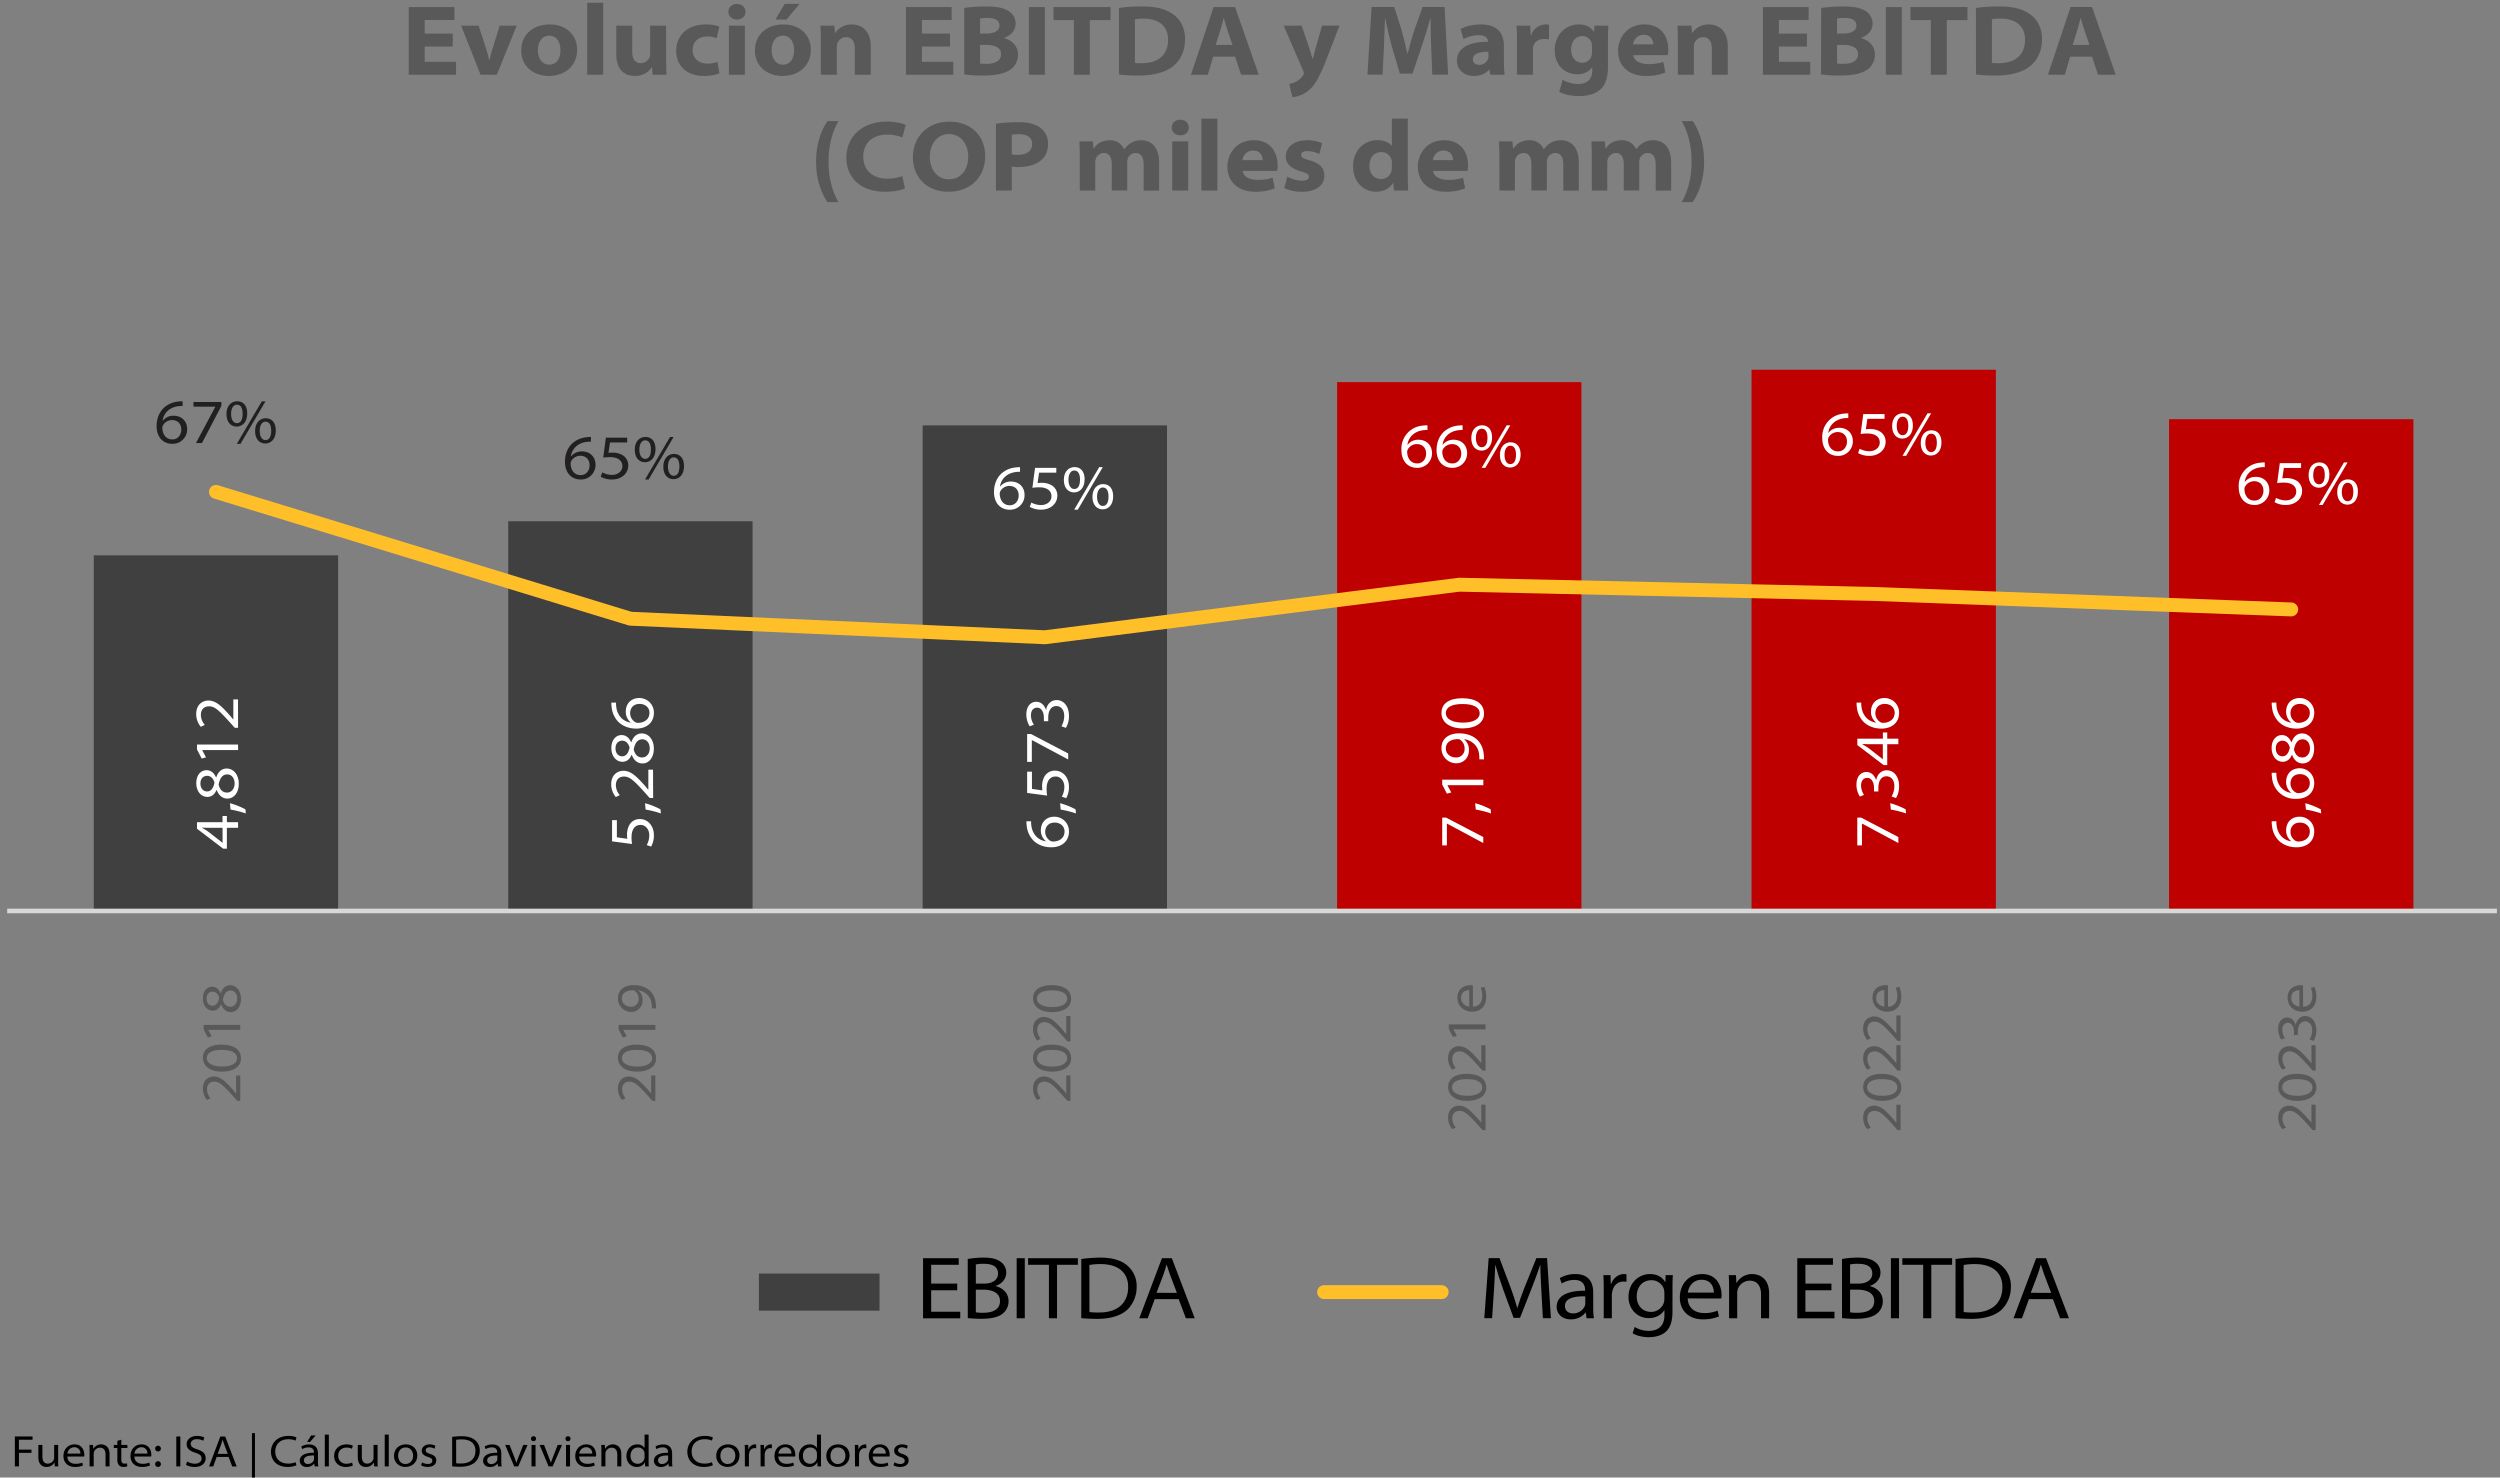 <svg xmlns="http://www.w3.org/2000/svg" xmlns:xlink="http://www.w3.org/1999/xlink" width="1800" height="1063.82" viewBox="0 0 1800 1063.82"><rect x="0" y="0" width="1800" height="1063.82" fill="#808080" stroke="none"/><defs><style>.cls-1,.cls-5,.cls-6{fill:none;}.cls-2{clip-path:url(#clip-path);}.cls-3{fill:#404040;}.cls-4{fill:#be0000;}.cls-5{stroke:#d8d8d8;stroke-width:3.34px;}.cls-5,.cls-6{stroke-linejoin:round;}.cls-6{stroke:#ffbf29;stroke-linecap:round;stroke-width:10.02px;}.cls-7{fill:#fff;}.cls-8{fill:#22201f;}.cls-9{fill:#595959;}</style><clipPath id="clip-path"><rect class="cls-1" x="0.72" y="228.35" width="1799.28" height="427.55"/></clipPath></defs><g id="EVOLUCIÓN_EBITDA_Y_MARGEN_EBITDA" data-name="EVOLUCIÓN EBITDA Y MARGEN EBITDA"><g class="cls-2"><rect class="cls-3" x="67.53" y="399.82" width="175.92" height="256.08"/></g><g class="cls-2"><rect class="cls-4" x="962.71" y="275.12" width="175.92" height="380.79"/></g><g class="cls-2"><rect class="cls-4" x="1261.11" y="266.21" width="175.92" height="389.69"/></g><g class="cls-2"><rect class="cls-4" x="1561.73" y="301.84" width="175.92" height="354.07"/></g><g class="cls-2"><path class="cls-3" d="M664.32,306.29H840.24V655.9H664.32Zm-298.4,69H541.84V655.9H365.92Z"/></g><line class="cls-5" x1="5.18" y1="655.9" x2="1797.77" y2="655.9"/><g class="cls-2"><polyline class="cls-6" points="155.49 354.17 453.88 445.47 752.28 458.83 1050.67 420.98 1349.07 427.65 1649.69 438.79"/></g><path class="cls-7" d="M171.41,596h-8.06v15.06h-2.63l-18.88-14.37V592h18.38v-4.46h3.13V592h8.06Zm-11.19,0H149.8c-1.37,0-2.82,0-4.23-.13l0,.18c1.55.91,2.78,1.64,4,2.46l10.59,8.27h.1Z"/><path class="cls-7" d="M177,585.67a71.37,71.37,0,0,0-11-2.77l-.45-4.6a54.52,54.52,0,0,1,11.14,4.42Z"/><path class="cls-7" d="M141.29,563.89c0-6.23,3.6-9.37,7.37-9.37,2.5,0,5.23,1.27,6.87,5.18h.18c1.28-4,3.91-6.37,7.46-6.37,5.37,0,8.78,4.87,8.78,10.92,0,6.6-3.59,10.74-8.14,10.74-3.59,0-6.23-2.14-7.78-6.19h-.14c-1.45,3.59-4,5-6.59,5-4.69,0-8-4.23-8-9.87Zm3,.22c0,3.78,2.27,5.74,4.78,5.74,2.91,0,4.55-2.37,5.36-6.28-.68-2.78-2.5-5-5.32-5-2.18,0-4.82,1.51-4.82,5.51Zm24.65,0c0-4.09-2.41-6.55-5.23-6.55-3.64,0-5.32,2.68-6.32,7.28.82,3.77,3.05,5.82,5.91,5.82,2.91.18,5.64-2.37,5.64-6.5Z"/><path class="cls-7" d="M145.61,540.06v.09l2.73,5.18-3.13.82-3.37-6.55v-3.55h29.57v4Z"/><path class="cls-7" d="M171.41,524H169l-3-3.36c-8-8.87-11.28-12.06-15.37-12.1-2.91,0-6,1.41-6,6.37a11.12,11.12,0,0,0,2.82,7l-2.87,1.41a14.31,14.31,0,0,1-3.32-9.24c0-6.82,4.6-9.69,8.74-9.69,5.46,0,9.55,4,15.87,11.15l2,2.45H168V503.58h3.37Z"/><path class="cls-7" d="M444.15,590.49v12.37l7.5,1.09a20.9,20.9,0,0,1-.18-2.82,14.16,14.16,0,0,1,1.41-6.64,8.44,8.44,0,0,1,7.82-4.77c5.74,0,10.1,4.86,10.1,11.64a16.17,16.17,0,0,1-2,8.19l-3.14-1.09a14.86,14.86,0,0,0,1.82-7.1c0-4-2.54-7.46-6.32-7.41-3.5,0-6.46,2.5-6.46,9a32,32,0,0,0,.36,4.73l-14.37-1.91V590.49Z"/><path class="cls-7" d="M475.85,585.67a71.08,71.08,0,0,0-11-2.77l-.45-4.6a54.05,54.05,0,0,1,11.14,4.42Z"/><path class="cls-7" d="M470.26,574.58H467.8l-3-3.37c-8-8.87-11.28-12.05-15.37-12.1-2.91,0-6,1.41-6,6.37a11.1,11.1,0,0,0,2.82,7l-2.86,1.41a14.26,14.26,0,0,1-3.32-9.24c0-6.82,4.59-9.68,8.73-9.68,5.46,0,9.55,4,15.87,11.14l2.05,2.46h.09V554.15h3.37Z"/><path class="cls-7" d="M440.15,538.6c0-6.23,3.59-9.37,7.36-9.37,2.51,0,5.23,1.27,6.87,5.19h.18c1.28-4,3.92-6.37,7.46-6.37,5.37,0,8.78,4.86,8.78,10.91,0,6.6-3.59,10.74-8.14,10.74-3.59,0-6.23-2.14-7.78-6.19h-.13c-1.46,3.6-4,5-6.6,5-4.68,0-8-4.23-8-9.87Zm3,.23c0,3.77,2.28,5.73,4.78,5.73,2.91,0,4.55-2.37,5.37-6.28-.69-2.77-2.51-5-5.33-5-2.18,0-4.82,1.5-4.82,5.5Zm24.66,0c0-4.09-2.42-6.55-5.24-6.55-3.63,0-5.32,2.69-6.32,7.28.82,3.78,3.05,5.82,5.92,5.82,2.91.19,5.64-2.36,5.64-6.5Z"/><path class="cls-7" d="M443.56,505.85a17.45,17.45,0,0,0,.18,3.32c.95,6.74,5.46,10.47,10.46,11.1v-.09a9.75,9.75,0,0,1-3.64-7.82c0-5.78,3.91-9.78,9.69-9.78a10.44,10.44,0,0,1,10.55,10.69c0,6.68-4.82,11.32-12.78,11.32-5.82,0-10.51-2.27-13.33-5.41A17.68,17.68,0,0,1,440.37,509a16.84,16.84,0,0,1-.18-3.14Zm24.06,7.33c0-3.87-3.19-6.37-7.1-6.37-4.18,0-6.82,2.68-6.82,6.78a7.51,7.51,0,0,0,3.78,6.41,3.76,3.76,0,0,0,1.72.45c4.51,0,8.42-2.41,8.42-7.23Z"/><path class="cls-7" d="M742.41,591.31a17.45,17.45,0,0,0,.18,3.32c1,6.73,5.46,10.46,10.46,11.1v-.09a9.79,9.79,0,0,1-3.64-7.83c0-5.77,3.92-9.78,9.69-9.78a10.45,10.45,0,0,1,10.56,10.69c0,6.69-4.83,11.33-12.79,11.33-5.82,0-10.5-2.27-13.32-5.41a17.65,17.65,0,0,1-4.32-10.19,16.18,16.18,0,0,1-.19-3.14Zm24.06,7.32c0-3.86-3.18-6.37-7.09-6.37-4.19,0-6.83,2.69-6.83,6.78a7.54,7.54,0,0,0,3.78,6.42,3.77,3.77,0,0,0,1.73.45c4.5,0,8.41-2.41,8.41-7.23Z"/><path class="cls-7" d="M774.71,585.67a71.66,71.66,0,0,0-11-2.77l-.46-4.6a54.4,54.4,0,0,1,11.15,4.42Z"/><path class="cls-7" d="M743,555.61V568l7.51,1.09a20.59,20.59,0,0,1-.19-2.82,14.14,14.14,0,0,1,1.41-6.64,8.46,8.46,0,0,1,7.83-4.77c5.73,0,10.1,4.86,10.1,11.64a16.27,16.27,0,0,1-2,8.19l-3.14-1.09a15,15,0,0,0,1.82-7.1c0-4-2.55-7.46-6.33-7.41-3.5,0-6.46,2.5-6.46,9a32.08,32.08,0,0,0,.37,4.73l-14.38-1.91V555.61Z"/><path class="cls-7" d="M739.54,528.5h2.78l26.79,14v4.32L743,532.87h-.09v15.69h-3.37Z"/><path class="cls-7" d="M764.24,522.91a15.12,15.12,0,0,0,2-7.37c0-5.77-3.59-7.23-5.69-7.18-4.23,0-5.82,4.23-5.82,8.18v2.73h-3.14V516.5c0-3.19-1.45-7-4.91-7-2.14,0-4.41,1.5-4.41,5.64a12.35,12.35,0,0,0,2.14,6.64l-3,1.19a16.13,16.13,0,0,1-2.45-8.55c0-6.42,3.59-9.15,7.14-9.15,3.09,0,5.69,2,7,5.78h.09c.68-4,3.59-7,7.55-7,4.69,0,8.92,3.87,8.92,11.56a16,16,0,0,1-2.23,8.46Z"/><path class="cls-7" d="M1038.39,588.67h2.78l26.79,14V607L1041.85,593h-.09v15.69h-3.37Z"/><path class="cls-7" d="M1073.55,585.67a71.08,71.08,0,0,0-11-2.77l-.45-4.6a54.05,54.05,0,0,1,11.14,4.42Z"/><path class="cls-7" d="M1042.17,565.34v.09l2.73,5.19-3.14.82-3.37-6.55v-3.55H1068v4Z"/><path class="cls-7" d="M1065.09,546.7a16.86,16.86,0,0,0-.13-3.55,11.81,11.81,0,0,0-3-6.91,12.69,12.69,0,0,0-7.73-4v.13a9.55,9.55,0,0,1,3.41,7.74c0,5.82-4.18,9.46-9.14,9.46a10.68,10.68,0,0,1-10.64-11c0-6.32,4.68-10.55,12.69-10.55,6.68,0,11.23,2.45,13.91,5.5a16.25,16.25,0,0,1,3.78,9.19,23.17,23.17,0,0,1,.23,4.05ZM1041,538.92c0,3.91,3.37,6.46,7.28,6.46a6,6,0,0,0,6.23-6.28,7.66,7.66,0,0,0-3.27-6.55,2.72,2.72,0,0,0-1.32-.36c-4.69-.05-8.92,1.91-8.92,6.68Z"/><path class="cls-7" d="M1068.5,513.86c0,6.19-5.41,10.46-15.19,10.6-10,0-15.46-4.73-15.46-11.15,0-6.73,5.5-10.59,14.91-10.59,9.83,0,15.74,3.86,15.74,11.09Zm-3.14-.23c0-4.5-4.68-6.73-12.37-6.73-7.41,0-12,2.09-12,6.69,0,3.91,4.55,6.68,12,6.68,7.87.14,12.37-2.64,12.37-6.59Z"/><path class="cls-7" d="M1337.24,588.67H1340l26.8,14V607L1340.7,593h-.09v15.69h-3.37Z"/><path class="cls-7" d="M1372.4,585.67a71.08,71.08,0,0,0-11-2.77l-.45-4.6a54.05,54.05,0,0,1,11.14,4.42Z"/><path class="cls-7" d="M1361.94,573.48a15.18,15.18,0,0,0,2-7.36c0-5.78-3.6-7.24-5.69-7.19-4.23,0-5.82,4.23-5.82,8.19v2.73h-3.14v-2.78c0-3.18-1.45-7-4.91-7-2.14,0-4.42,1.5-4.42,5.64a12.38,12.38,0,0,0,2.14,6.64l-3,1.18a16,16,0,0,1-2.46-8.55c0-6.42,3.6-9.14,7.15-9.14,3.09,0,5.68,1.95,7,5.77h.09c.68-4,3.59-7,7.55-7,4.68,0,8.91,3.86,8.91,11.55a15.86,15.86,0,0,1-2.23,8.46Z"/><path class="cls-7" d="M1366.81,535.83h-8v15h-2.64l-18.88-14.37v-4.64h18.38v-4.46h3.14v4.46h8Zm-11.19,0H1345.2c-1.36,0-2.82-.05-4.23-.14l0,.18c1.54.91,2.77,1.64,4,2.46l10.6,8.28h.09Z"/><path class="cls-7" d="M1340.11,505.85a17.45,17.45,0,0,0,.18,3.32c1,6.74,5.46,10.47,10.46,11.1v-.09a9.75,9.75,0,0,1-3.64-7.82c0-5.78,3.91-9.78,9.69-9.78a10.44,10.44,0,0,1,10.55,10.69c0,6.68-4.82,11.32-12.78,11.32-5.82,0-10.51-2.27-13.33-5.41a17.68,17.68,0,0,1-4.32-10.19,16,16,0,0,1-.18-3.14Zm24.06,7.33c0-3.87-3.19-6.37-7.1-6.37-4.18,0-6.82,2.68-6.82,6.78A7.51,7.51,0,0,0,1354,520a3.76,3.76,0,0,0,1.72.45c4.51,0,8.42-2.41,8.42-7.23Z"/><path class="cls-7" d="M1639,591.31a18.32,18.32,0,0,0,.18,3.32c1,6.73,5.46,10.46,10.46,11.1v-.09a9.78,9.78,0,0,1-3.63-7.83c0-5.77,3.91-9.78,9.68-9.78a10.45,10.45,0,0,1,10.56,10.69c0,6.69-4.82,11.33-12.78,11.33-5.83,0-10.51-2.27-13.33-5.41a17.65,17.65,0,0,1-4.32-10.19,16.05,16.05,0,0,1-.18-3.14Zm24.06,7.32c0-3.86-3.18-6.37-7.09-6.37-4.19,0-6.83,2.69-6.83,6.78a7.54,7.54,0,0,0,3.78,6.42,3.8,3.8,0,0,0,1.73.45c4.5,0,8.41-2.41,8.41-7.23Z"/><path class="cls-7" d="M1671.26,585.67a71.66,71.66,0,0,0-11-2.77l-.46-4.6a54.4,54.4,0,0,1,11.15,4.42Z"/><path class="cls-7" d="M1639,556.43a18.36,18.36,0,0,0,.18,3.32c1,6.73,5.46,10.46,10.46,11.1v-.09a9.8,9.8,0,0,1-3.63-7.83c0-5.77,3.91-9.78,9.68-9.78a10.45,10.45,0,0,1,10.56,10.69c0,6.69-4.82,11.33-12.78,11.33a16.69,16.69,0,0,1-17.65-15.6,16.05,16.05,0,0,1-.18-3.14Zm24.06,7.32c0-3.87-3.18-6.37-7.09-6.37-4.19,0-6.83,2.69-6.83,6.78a7.51,7.51,0,0,0,3.78,6.41,3.69,3.69,0,0,0,1.73.46c4.5,0,8.41-2.41,8.41-7.23Z"/><path class="cls-7" d="M1635.55,538.6c0-6.23,3.59-9.37,7.37-9.37,2.5,0,5.23,1.27,6.87,5.19h.18c1.27-4,3.91-6.37,7.46-6.37,5.37,0,8.78,4.86,8.78,10.91,0,6.6-3.6,10.74-8.15,10.74-3.59,0-6.23-2.14-7.77-6.19h-.14c-1.46,3.6-4,5-6.59,5-4.69,0-8-4.23-8-9.87Zm3,.23c0,3.77,2.27,5.73,4.77,5.73,2.91,0,4.55-2.37,5.37-6.28-.68-2.77-2.5-5-5.32-5-2.19,0-4.82,1.5-4.82,5.5Zm24.65,0c0-4.09-2.41-6.55-5.23-6.55-3.64,0-5.32,2.69-6.32,7.28.82,3.78,3,5.82,5.91,5.82,2.91.19,5.64-2.36,5.64-6.5Z"/><path class="cls-7" d="M1639,505.85a18.32,18.32,0,0,0,.18,3.32c1,6.74,5.46,10.47,10.46,11.1v-.09a9.78,9.78,0,0,1-3.63-7.82c0-5.78,3.91-9.78,9.68-9.78a10.45,10.45,0,0,1,10.56,10.69c0,6.68-4.82,11.32-12.78,11.32-5.83,0-10.51-2.27-13.33-5.41a17.62,17.62,0,0,1-4.32-10.19,16,16,0,0,1-.18-3.14Zm24.06,7.33c0-3.87-3.18-6.37-7.09-6.37-4.19,0-6.83,2.68-6.83,6.78a7.51,7.51,0,0,0,3.78,6.41,3.8,3.8,0,0,0,1.73.45c4.5,0,8.41-2.41,8.41-7.23Z"/><path class="cls-8" d="M131.49,292.31a17.55,17.55,0,0,0-3.32.19c-6.74.95-10.46,5.45-11.1,10.46h.09a9.75,9.75,0,0,1,7.82-3.64c5.78,0,9.78,3.91,9.78,9.69a10.44,10.44,0,0,1-10.69,10.55c-6.68,0-11.32-4.82-11.32-12.78,0-5.82,2.27-10.51,5.41-13.33a17.65,17.65,0,0,1,10.19-4.32,16,16,0,0,1,3.14-.18Zm-7.33,24.07c3.87,0,6.37-3.19,6.37-7.1,0-4.18-2.68-6.82-6.78-6.82a7.53,7.53,0,0,0-6.41,3.77,3.8,3.8,0,0,0-.45,1.73c0,4.5,2.41,8.42,7.23,8.42Z"/><path class="cls-8" d="M159.41,289.45v2.77l-14,26.79h-4.32l13.92-26.1v-.1h-15.7v-3.36Z"/><path class="cls-8" d="M170.78,288.9c4.32,0,7.23,3.05,7.23,8.78,0,6.23-3.45,9.46-7.59,9.46-3.87,0-7.33-2.82-7.37-8.91s3.45-9.33,7.68-9.33Zm-.27,2.46c-2.55,0-4.14,2.73-4.14,6.69s1.59,6.64,4.18,6.64c2.78,0,4.14-2.55,4.14-6.78,0-3.82-1.18-6.55-4.14-6.55Zm0,28.2,18-30.61h2.64l-18,30.61Zm20.83-18.42c4.33,0,7.24,3.05,7.24,8.78,0,6.23-3.46,9.41-7.6,9.41-3.82,0-7.28-2.82-7.32-8.87s3.45-9.32,7.64-9.32Zm-.22,2.45c-2.55,0-4.14,2.73-4.14,6.65s1.59,6.64,4.14,6.64c2.77,0,4.14-2.55,4.14-6.74,0-3.82-1.19-6.55-4.1-6.55Z"/><path class="cls-8" d="M425.46,318a17.55,17.55,0,0,0-3.32.19c-6.73.95-10.46,5.46-11.1,10.46h.09A9.75,9.75,0,0,1,419,325c5.78,0,9.78,3.91,9.78,9.69a10.43,10.43,0,0,1-10.68,10.55c-6.69,0-11.33-4.82-11.33-12.78,0-5.82,2.27-10.51,5.41-13.33a17.71,17.71,0,0,1,10.19-4.32,16,16,0,0,1,3.14-.18Zm-7.32,24.07c3.86,0,6.36-3.19,6.36-7.1,0-4.18-2.68-6.82-6.77-6.82a7.55,7.55,0,0,0-6.42,3.77,3.84,3.84,0,0,0-.45,1.73c0,4.51,2.41,8.42,7.23,8.42Z"/><path class="cls-8" d="M451.56,318.59H439.19l-1.09,7.5a20.9,20.9,0,0,1,2.82-.18,14.11,14.11,0,0,1,6.64,1.41,8.45,8.45,0,0,1,4.78,7.82c0,5.73-4.87,10.1-11.65,10.1a16.2,16.2,0,0,1-8.18-2l1.09-3.14a14.93,14.93,0,0,0,7.09,1.82c4,0,7.46-2.55,7.42-6.32-.05-3.5-2.5-6.46-9.05-6.46a32,32,0,0,0-4.73.36l1.91-14.37h15.32Z"/><path class="cls-8" d="M464.75,314.58c4.32,0,7.23,3.05,7.23,8.78,0,6.23-3.45,9.46-7.59,9.46-3.87,0-7.33-2.82-7.37-8.91s3.46-9.33,7.69-9.33Zm-.27,2.46c-2.55,0-4.14,2.73-4.14,6.69s1.59,6.64,4.18,6.64c2.78,0,4.14-2.55,4.14-6.78,0-3.82-1.18-6.55-4.14-6.55Zm-.05,28.2,18-30.61H485l-18,30.61Zm20.84-18.42c4.32,0,7.23,3.05,7.23,8.78,0,6.23-3.46,9.41-7.6,9.41-3.82,0-7.28-2.82-7.32-8.87s3.46-9.32,7.64-9.32Zm-.23,2.46c-2.55,0-4.14,2.72-4.14,6.64s1.59,6.64,4.14,6.64c2.77,0,4.14-2.55,4.14-6.73,0-3.83-1.19-6.55-4.1-6.55Z"/><path class="cls-7" d="M734.41,339.71a17.55,17.55,0,0,0-3.32.19c-6.74,1-10.47,5.45-11.1,10.46h.09a9.75,9.75,0,0,1,7.82-3.64c5.78,0,9.78,3.91,9.78,9.69A10.44,10.44,0,0,1,727,367c-6.68,0-11.32-4.82-11.32-12.78,0-5.82,2.27-10.51,5.41-13.33a17.68,17.68,0,0,1,10.19-4.32,16,16,0,0,1,3.14-.18Zm-7.33,24.07c3.87,0,6.37-3.19,6.37-7.1,0-4.18-2.68-6.82-6.78-6.82a7.52,7.52,0,0,0-6.41,3.77,3.81,3.81,0,0,0-.46,1.73c.05,4.51,2.42,8.42,7.24,8.42Z"/><path class="cls-7" d="M760.51,340.31H748.14l-1.09,7.5a20.9,20.9,0,0,1,2.82-.18,14.16,14.16,0,0,1,6.64,1.41,8.44,8.44,0,0,1,4.77,7.82c0,5.73-4.86,10.1-11.64,10.1a16.27,16.27,0,0,1-8.19-2l1.09-3.14a15,15,0,0,0,7.1,1.82c4,0,7.46-2.55,7.41-6.32,0-3.5-2.5-6.46-9-6.46a32.26,32.26,0,0,0-4.73.36l1.91-14.37h15.33Z"/><path class="cls-7" d="M773.7,336.3c4.32,0,7.23,3.05,7.23,8.78,0,6.23-3.46,9.46-7.6,9.46-3.86,0-7.32-2.82-7.36-8.91s3.45-9.33,7.68-9.33Zm-.28,2.46c-2.54,0-4.13,2.73-4.13,6.69s1.59,6.64,4.18,6.64c2.77,0,4.14-2.55,4.14-6.78,0-3.82-1.18-6.55-4.14-6.55Zm0,28.2,18-30.61H794L776,367Zm20.83-18.42c4.32,0,7.23,3,7.23,8.78,0,6.23-3.45,9.41-7.59,9.41-3.82,0-7.28-2.82-7.33-8.87s3.46-9.32,7.65-9.32ZM794,351c-2.54,0-4.13,2.73-4.13,6.65s1.59,6.64,4.13,6.64c2.78,0,4.14-2.55,4.14-6.73,0-3.83-1.18-6.56-4.09-6.56Z"/><path class="cls-7" d="M1027.77,309.61a17.49,17.49,0,0,0-3.32.18c-6.73.95-10.46,5.46-11.1,10.46h.09a9.79,9.79,0,0,1,7.83-3.64c5.78,0,9.78,3.91,9.78,9.69a10.44,10.44,0,0,1-10.69,10.55c-6.69,0-11.33-4.82-11.33-12.78a16.69,16.69,0,0,1,15.6-17.65,16.88,16.88,0,0,1,3.14-.18Zm-7.32,24.06c3.87,0,6.37-3.18,6.37-7.1,0-4.18-2.69-6.82-6.78-6.82a7.51,7.51,0,0,0-6.41,3.78,3.65,3.65,0,0,0-.46,1.72c.05,4.51,2.41,8.42,7.23,8.42Z"/><path class="cls-7" d="M1053.06,309.61a17.45,17.45,0,0,0-3.32.18c-6.73.95-10.46,5.46-11.1,10.46h.09a9.75,9.75,0,0,1,7.82-3.64c5.78,0,9.78,3.91,9.78,9.69a10.43,10.43,0,0,1-10.69,10.55c-6.68,0-11.32-4.82-11.32-12.78,0-5.82,2.27-10.51,5.41-13.33a17.71,17.71,0,0,1,10.19-4.32,16.84,16.84,0,0,1,3.14-.18Zm-7.32,24.06c3.86,0,6.36-3.18,6.36-7.1,0-4.18-2.68-6.82-6.77-6.82a7.54,7.54,0,0,0-6.42,3.78,3.76,3.76,0,0,0-.45,1.72c0,4.51,2.41,8.42,7.23,8.42Z"/><path class="cls-7" d="M1067.07,306.2c4.32,0,7.23,3,7.23,8.77,0,6.24-3.46,9.47-7.6,9.47-3.86,0-7.32-2.82-7.37-8.92s3.46-9.32,7.69-9.32Zm-.28,2.45c-2.54,0-4.14,2.73-4.14,6.69s1.6,6.64,4.19,6.64c2.77,0,4.14-2.55,4.14-6.78,0-3.82-1.19-6.55-4.14-6.55Zm0,28.2,18-30.61h2.64l-18,30.61Zm20.83-18.42c4.32,0,7.23,3.05,7.23,8.78,0,6.23-3.46,9.42-7.59,9.42-3.83,0-7.28-2.82-7.33-8.87s3.46-9.33,7.64-9.33Zm-.23,2.46c-2.54,0-4.14,2.73-4.14,6.64s1.6,6.64,4.14,6.64c2.78,0,4.14-2.55,4.14-6.73,0-3.82-1.18-6.55-4.09-6.55Z"/><path class="cls-7" d="M1330.77,301a18.32,18.32,0,0,0-3.32.18c-6.73,1-10.46,5.46-11.1,10.47h.09a9.76,9.76,0,0,1,7.83-3.64c5.77,0,9.78,3.91,9.78,9.68a10.45,10.45,0,0,1-10.69,10.56c-6.69,0-11.33-4.82-11.33-12.78a16.68,16.68,0,0,1,15.6-17.65,16.05,16.05,0,0,1,3.14-.18ZM1323.45,325c3.86,0,6.37-3.18,6.37-7.09,0-4.19-2.69-6.83-6.78-6.83a7.54,7.54,0,0,0-6.42,3.78,3.8,3.8,0,0,0-.45,1.73c0,4.5,2.41,8.41,7.23,8.41Z"/><path class="cls-7" d="M1356.88,301.56H1344.5l-1.09,7.51a20.9,20.9,0,0,1,2.82-.18,14.11,14.11,0,0,1,6.64,1.41,8.44,8.44,0,0,1,4.78,7.82c0,5.73-4.87,10.1-11.65,10.1a16.2,16.2,0,0,1-8.18-2l1.09-3.14a14.93,14.93,0,0,0,7.09,1.82c4,0,7.46-2.55,7.42-6.33-.05-3.5-2.5-6.45-9.05-6.45a32,32,0,0,0-4.73.36l1.91-14.37h15.33Z"/><path class="cls-7" d="M1370.06,297.56c4.33,0,7.24,3.05,7.24,8.78,0,6.23-3.46,9.46-7.6,9.46-3.87,0-7.32-2.82-7.37-8.92s3.46-9.32,7.69-9.32Zm-.27,2.46c-2.55,0-4.14,2.72-4.14,6.68s1.59,6.64,4.19,6.64c2.77,0,4.13-2.54,4.13-6.77,0-3.83-1.18-6.55-4.13-6.55Zm0,28.2,18-30.61h2.64l-18,30.61Zm20.83-18.42c4.32,0,7.23,3,7.23,8.77,0,6.24-3.46,9.42-7.6,9.42-3.82,0-7.27-2.82-7.32-8.87s3.46-9.32,7.64-9.32Zm-.23,2.45c-2.55,0-4.14,2.73-4.14,6.64s1.59,6.64,4.14,6.64c2.78,0,4.14-2.54,4.14-6.73,0-3.82-1.18-6.55-4.09-6.55Z"/><path class="cls-7" d="M1630.63,336.33a17.49,17.49,0,0,0-3.32.18c-6.73,1-10.46,5.46-11.1,10.46h.1a9.78,9.78,0,0,1,7.82-3.64c5.78,0,9.78,3.92,9.78,9.69a10.45,10.45,0,0,1-10.69,10.56c-6.69,0-11.33-4.83-11.33-12.79a16.69,16.69,0,0,1,15.6-17.64,16.18,16.18,0,0,1,3.14-.19Zm-7.32,24.06c3.87,0,6.37-3.18,6.37-7.09,0-4.19-2.69-6.83-6.78-6.83a7.51,7.51,0,0,0-6.41,3.78A3.66,3.66,0,0,0,1616,352c0,4.5,2.41,8.41,7.23,8.41Z"/><path class="cls-7" d="M1656.74,336.92h-12.37l-1.1,7.51a20.72,20.72,0,0,1,2.82-.19,14.18,14.18,0,0,1,6.65,1.41,8.46,8.46,0,0,1,4.77,7.83c0,5.73-4.87,10.1-11.64,10.1a16.15,16.15,0,0,1-8.19-2l1.09-3.13a14.94,14.94,0,0,0,7.1,1.82c4,0,7.46-2.55,7.41-6.33,0-3.5-2.5-6.46-9-6.46a31.85,31.85,0,0,0-4.73.37l1.91-14.38h15.33Z"/><path class="cls-7" d="M1669.93,332.92c4.32,0,7.23,3.05,7.23,8.78,0,6.23-3.46,9.46-7.6,9.46-3.86,0-7.32-2.82-7.37-8.92s3.46-9.32,7.69-9.32Zm-.28,2.45c-2.54,0-4.14,2.73-4.14,6.69s1.6,6.64,4.19,6.64c2.77,0,4.14-2.55,4.14-6.78,0-3.82-1.19-6.55-4.14-6.55Zm0,28.21,18-30.62h2.64l-18,30.62Zm20.83-18.43c4.32,0,7.23,3.05,7.23,8.78,0,6.23-3.45,9.42-7.59,9.42-3.82,0-7.28-2.82-7.33-8.87s3.46-9.33,7.64-9.33Zm-.23,2.46c-2.54,0-4.14,2.73-4.14,6.64s1.6,6.64,4.14,6.64c2.78,0,4.14-2.54,4.14-6.73,0-3.82-1.18-6.55-4.09-6.55Z"/><path class="cls-9" d="M173,792.61h-2.19l-2.65-3c-7.13-7.94-10.1-10.79-13.76-10.83-2.61,0-5.33,1.26-5.33,5.7a9.94,9.94,0,0,0,2.52,6.23L149.06,792a12.75,12.75,0,0,1-3-8.26c0-6.11,4.12-8.68,7.82-8.68,4.89,0,8.55,3.63,14.21,10l1.83,2.2H170V774.33h3Z"/><path class="cls-9" d="M173.52,762.12c0,5.54-4.84,9.36-13.6,9.48s-13.84-4.23-13.84-10c0-6,4.93-9.49,13.36-9.49,8.79,0,14.08,3.46,14.08,9.94Zm-2.81-.21c0-4-4.19-6-11.07-6-6.64,0-10.75,1.87-10.75,6,0,3.51,4.07,6,10.75,6,7,.12,11.07-2.36,11.07-5.9Z"/><path class="cls-9" d="M150,741.52v.08l2.44,4.64-2.81.73-3-5.86v-3.17H173v3.58Z"/><path class="cls-9" d="M146.08,718.8c0-5.57,3.22-8.38,6.6-8.38,2.24,0,4.68,1.14,6.15,4.64H159c1.14-3.59,3.5-5.7,6.67-5.7,4.81,0,7.86,4.35,7.86,9.77,0,5.9-3.21,9.61-7.29,9.61-3.21,0-5.57-1.92-7-5.54h-.12c-1.3,3.22-3.58,4.48-5.9,4.48-4.19,0-7.17-3.79-7.17-8.84Zm2.65.21c0,3.38,2,5.13,4.27,5.13,2.61,0,4.08-2.12,4.81-5.62C157.2,716,155.57,714,153,714c-1.95,0-4.31,1.34-4.31,4.93Zm22.06,0c0-3.67-2.15-5.87-4.68-5.87-3.25,0-4.76,2.41-5.66,6.52.74,3.38,2.73,5.21,5.3,5.21,2.6.16,5-2.12,5-5.82Z"/><path class="cls-9" d="M471.88,792.61h-2.2l-2.64-3c-7.13-7.94-10.1-10.79-13.76-10.83-2.61,0-5.34,1.26-5.34,5.7a9.94,9.94,0,0,0,2.53,6.23L447.9,792a12.8,12.8,0,0,1-3-8.26c0-6.11,4.11-8.68,7.82-8.68,4.88,0,8.55,3.63,14.2,10l1.84,2.2h.08V774.33h3Z"/><path class="cls-9" d="M472.37,762.12c0,5.54-4.85,9.36-13.6,9.48-8.91,0-13.84-4.23-13.84-10,0-6,4.93-9.49,13.35-9.49,8.8,0,14.09,3.46,14.09,9.94Zm-2.81-.21c0-4-4.19-6-11.07-6-6.64,0-10.75,1.87-10.75,6,0,3.51,4.07,6,10.75,6,7,.12,11.07-2.36,11.07-5.9Z"/><path class="cls-9" d="M448.8,741.52v.08l2.44,4.64-2.81.73-3-5.86v-3.17h26.46v3.58Z"/><path class="cls-9" d="M469.32,726.05a14.75,14.75,0,0,0-.13-3.18,10.55,10.55,0,0,0-2.68-6.18,11.39,11.39,0,0,0-6.92-3.63v.12a8.56,8.56,0,0,1,3.05,6.93,8.05,8.05,0,0,1-8.18,8.46,9.56,9.56,0,0,1-9.53-9.85c0-5.66,4.19-9.44,11.36-9.44,6,0,10,2.19,12.46,4.92a14.55,14.55,0,0,1,3.37,8.23,19.94,19.94,0,0,1,.21,3.62Zm-21.58-7c0,3.5,3,5.78,6.51,5.78a5.38,5.38,0,0,0,5.58-5.62,6.86,6.86,0,0,0-2.93-5.86,2.43,2.43,0,0,0-1.18-.33c-4.2,0-8,1.71-8,6Z"/><path class="cls-9" d="M770.73,792.61h-2.19l-2.65-3c-7.12-7.94-10.1-10.79-13.76-10.83-2.61,0-5.33,1.26-5.33,5.7a9.94,9.94,0,0,0,2.52,6.23L746.76,792a12.8,12.8,0,0,1-3-8.26c0-6.11,4.12-8.68,7.82-8.68,4.89,0,8.55,3.63,14.21,10l1.83,2.2h.08V774.33h3Z"/><path class="cls-9" d="M771.22,762.12c0,5.54-4.84,9.36-13.59,9.48-8.92,0-13.85-4.23-13.85-10,0-6,4.93-9.49,13.36-9.49,8.79,0,14.08,3.46,14.08,9.94Zm-2.81-.21c0-4-4.19-6-11.07-6-6.63,0-10.75,1.87-10.75,6,0,3.51,4.07,6,10.75,6,7,.12,11.07-2.36,11.07-5.9Z"/><path class="cls-9" d="M770.73,749.78h-2.19l-2.65-3c-7.12-7.94-10.1-10.79-13.76-10.83-2.61,0-5.33,1.26-5.33,5.7a9.89,9.89,0,0,0,2.52,6.23l-2.56,1.26a12.8,12.8,0,0,1-3-8.26c0-6.11,4.12-8.67,7.82-8.67,4.89,0,8.55,3.62,14.21,10l1.83,2.2h.08V731.5h3Z"/><path class="cls-9" d="M771.22,719.29c0,5.54-4.84,9.36-13.59,9.49-8.92,0-13.85-4.24-13.85-10,0-6,4.93-9.48,13.36-9.48,8.79,0,14.08,3.46,14.08,9.93Zm-2.81-.2c0-4-4.19-6-11.07-6-6.63,0-10.75,1.88-10.75,6,0,3.5,4.07,6,10.75,6,7,.12,11.07-2.36,11.07-5.9Z"/><path class="cls-9" d="M1069.59,813.66h-2.2l-2.65-3c-7.12-7.93-10.1-10.78-13.76-10.83-2.6,0-5.33,1.27-5.33,5.7a9.89,9.89,0,0,0,2.52,6.23l-2.56,1.27a12.8,12.8,0,0,1-3-8.27c0-6.11,4.11-8.67,7.81-8.67,4.89,0,8.55,3.62,14.21,10l1.83,2.2h.08V795.38h3Z"/><path class="cls-9" d="M1070.07,783.16c0,5.54-4.84,9.37-13.59,9.49-8.92,0-13.84-4.23-13.84-10,0-6,4.92-9.49,13.35-9.49,8.79,0,14.08,3.46,14.08,9.93Zm-2.81-.2c0-4-4.19-6-11.07-6-6.63,0-10.75,1.87-10.75,6,0,3.5,4.07,6,10.75,6,7,.13,11.07-2.36,11.07-5.9Z"/><path class="cls-9" d="M1069.59,770.83h-2.2l-2.65-3c-7.12-7.94-10.1-10.79-13.76-10.83-2.6,0-5.33,1.26-5.33,5.7a9.94,9.94,0,0,0,2.52,6.23l-2.56,1.26a12.8,12.8,0,0,1-3-8.27c0-6.1,4.11-8.67,7.81-8.67,4.89,0,8.55,3.63,14.21,10l1.83,2.19h.08V752.55h3Z"/><path class="cls-9" d="M1046.5,741.15v.08l2.44,4.64-2.8.74-3-5.87v-3.17h26.47v3.58Z"/><path class="cls-9" d="M1060.51,724.83c4.43-.08,6.67-3.38,6.67-7.45a15.14,15.14,0,0,0-1.1-6.19l2.65-.65a18.74,18.74,0,0,1,1.34,7.33c0,6.51-4.07,10.54-10,10.54s-10.71-3.79-10.71-10.18c0-7.2,6.11-8.91,9.49-8.91a5.67,5.67,0,0,1,1.63.16Zm-2.65-11.93c-1.71,0-5.86.73-5.86,5.62,0,4.19,3.42,5.94,5.86,6.27Z"/><path class="cls-9" d="M1368.43,813.66h-2.19l-2.65-3c-7.12-7.93-10.1-10.78-13.76-10.83-2.61,0-5.33,1.27-5.33,5.7a9.89,9.89,0,0,0,2.52,6.23l-2.56,1.27a12.81,12.81,0,0,1-3-8.27c0-6.11,4.12-8.67,7.82-8.67,4.89,0,8.55,3.62,14.21,10l1.83,2.2h.08V795.38h3Z"/><path class="cls-9" d="M1368.92,783.16c0,5.54-4.84,9.37-13.59,9.49-8.92,0-13.85-4.23-13.85-10,0-6,4.93-9.49,13.36-9.49,8.79,0,14.08,3.46,14.08,9.93Zm-2.81-.2c0-4-4.19-6-11.07-6-6.63,0-10.75,1.87-10.75,6,0,3.5,4.07,6,10.75,6,7,.13,11.07-2.36,11.07-5.9Z"/><path class="cls-9" d="M1368.43,770.83h-2.19l-2.65-3c-7.12-7.94-10.1-10.79-13.76-10.83-2.61,0-5.33,1.26-5.33,5.7a9.94,9.94,0,0,0,2.52,6.23l-2.56,1.26a12.81,12.81,0,0,1-3-8.27c0-6.1,4.12-8.67,7.82-8.67,4.89,0,8.55,3.63,14.21,10l1.83,2.19h.08V752.55h3Z"/><path class="cls-9" d="M1368.43,749.42h-2.19l-2.65-3c-7.12-7.94-10.1-10.78-13.76-10.83-2.61,0-5.33,1.27-5.33,5.7a9.89,9.89,0,0,0,2.52,6.23l-2.56,1.26a12.76,12.76,0,0,1-3-8.26c0-6.11,4.12-8.67,7.82-8.67,4.89,0,8.55,3.62,14.21,10l1.83,2.2h.08V731.14h3Z"/><path class="cls-9" d="M1359.36,724.83c4.43-.08,6.67-3.38,6.67-7.45a15.14,15.14,0,0,0-1.1-6.19l2.65-.65a18.74,18.74,0,0,1,1.34,7.33c0,6.51-4.07,10.54-10,10.54s-10.71-3.79-10.71-10.18c0-7.2,6.11-8.91,9.49-8.91a5.67,5.67,0,0,1,1.63.16Zm-2.65-11.93c-1.71,0-5.86.73-5.86,5.62,0,4.19,3.42,5.94,5.86,6.27Z"/><path class="cls-9" d="M1667.29,813.66h-2.2l-2.65-3c-7.12-7.93-10.09-10.78-13.76-10.83-2.6,0-5.33,1.27-5.33,5.7a9.89,9.89,0,0,0,2.52,6.23l-2.56,1.27a12.8,12.8,0,0,1-3-8.27c0-6.11,4.11-8.67,7.81-8.67,4.89,0,8.55,3.62,14.21,10l1.83,2.2h.08V795.38h3Z"/><path class="cls-9" d="M1667.77,783.16c0,5.54-4.84,9.37-13.59,9.49-8.92,0-13.84-4.23-13.84-10,0-6,4.92-9.49,13.35-9.49,8.79,0,14.08,3.46,14.08,9.93Zm-2.8-.2c0-4-4.2-6-11.08-6-6.63,0-10.75,1.87-10.75,6,0,3.5,4.08,6,10.75,6,7,.13,11.08-2.36,11.08-5.9Z"/><path class="cls-9" d="M1667.29,770.83h-2.2l-2.65-3c-7.12-7.94-10.09-10.79-13.76-10.83-2.6,0-5.33,1.26-5.33,5.7a9.94,9.94,0,0,0,2.52,6.23l-2.56,1.26a12.8,12.8,0,0,1-3-8.27c0-6.1,4.11-8.67,7.81-8.67,4.89,0,8.55,3.63,14.21,10l1.83,2.19h.08V752.55h3Z"/><path class="cls-9" d="M1662.93,748.44a13.66,13.66,0,0,0,1.83-6.6c0-5.17-3.21-6.47-5.09-6.43-3.78,0-5.21,3.79-5.21,7.33v2.44h-2.81V742.7c0-2.85-1.3-6.27-4.39-6.27-1.92,0-4,1.34-4,5.05a11.09,11.09,0,0,0,1.91,5.94l-2.69,1.06a14.36,14.36,0,0,1-2.19-7.65c0-5.74,3.21-8.19,6.39-8.19,2.77,0,5.09,1.75,6.23,5.17h.08c.61-3.54,3.21-6.27,6.76-6.27,4.19,0,8,3.46,8,10.34a14.26,14.26,0,0,1-2,7.58Z"/><path class="cls-9" d="M1658.21,724.83c4.44-.08,6.67-3.38,6.67-7.45a15.16,15.16,0,0,0-1.09-6.19l2.64-.65a18.74,18.74,0,0,1,1.34,7.33c0,6.51-4.07,10.54-10,10.54s-10.71-3.79-10.71-10.18c0-7.2,6.11-8.91,9.49-8.91a5.67,5.67,0,0,1,1.63.16Zm-2.65-11.93c-1.71,0-5.86.73-5.86,5.62,0,4.19,3.42,5.94,5.86,6.27Z"/><path class="cls-9" d="M326,33.5H305.78v11h22.56v9.33H294.28V5.08h32.9v9.33h-21.4v9.76H326Z"/><path class="cls-9" d="M344.61,18.46,350,35.09a72.06,72.06,0,0,1,2.17,8.17h.29c.58-2.67,1.23-5.2,2.17-8.17l5.14-16.63h12.29L357.7,53.82H346L332,18.46Z"/><path class="cls-9" d="M395.16,54.69c-10.92,0-19.89-6.87-19.89-18.23,0-11,7.81-18.87,20.68-18.87,11.64,0,19.6,7.59,19.6,18.15,0,12.29-9.48,18.95-20.32,18.95Zm.36-8.1c4.7,0,8-3.76,8-10.49,0-5.35-2.38-10.41-8-10.41-5.86,0-8.25,5.13-8.25,10.49,0,6,3.11,10.41,8.17,10.41Z"/><path class="cls-9" d="M422.78,2h11.5V53.82h-11.5Z"/><path class="cls-9" d="M479.61,42.32c0,4.85.15,8.68.29,11.5h-10l-.5-5.42h-.22c-1.3,2.17-4.77,6.29-12.08,6.29s-13.37-4.34-13.37-15.62V18.46h11.49V37c0,5.35,1.88,8.46,6.22,8.46a6.74,6.74,0,0,0,6.29-4.34,5.1,5.1,0,0,0,.37-2.09V18.46h11.49Z"/><path class="cls-9" d="M518,52.81c-2.31,1.08-6.51,1.88-11.14,1.88-12.29,0-20-7.23-20-18.23,0-10.12,7.31-18.87,21.55-18.87a29.34,29.34,0,0,1,9.48,1.52L516,27.57a16.09,16.09,0,0,0-7-1.3c-6.22,0-10.34,4.05-10.27,9.69,0,6.58,4.92,9.83,10.56,9.83a18.12,18.12,0,0,0,7.23-1.3Z"/><path class="cls-9" d="M530.52,14.05c-3.76,0-6.07-2.53-6.07-5.57s2.31-5.64,6.14-5.64,6.08,2.46,6.15,5.64-2.32,5.57-6.15,5.57Zm-5.71,39.77V18.46H536.3V53.82Z"/><path class="cls-9" d="M563.42,54.69c-10.92,0-19.89-6.87-19.89-18.23,0-11,7.81-18.87,20.68-18.87,11.65,0,19.6,7.59,19.6,18.15,0,12.29-9.47,18.95-20.32,18.95Zm.36-8.1c4.7,0,8-3.76,8-10.49,0-5.35-2.39-10.41-8-10.41-5.86,0-8.24,5.13-8.24,10.49,0,6,3.11,10.41,8.17,10.41ZM575.71,2.77l-9.4,11.28h-8l6.65-11.28Z"/><path class="cls-9" d="M591,30c0-4.56-.14-8.39-.29-11.5h10l.51,5.13h.29a13.67,13.67,0,0,1,11.71-6c7.38,0,13.74,4.63,13.74,15.84V53.82h-11.5V35.09c0-5.13-2-8.32-6.29-8.32a6.69,6.69,0,0,0-6.29,4.49,6.88,6.88,0,0,0-.36,2.53v20H591Z"/><path class="cls-9" d="M684,33.5H663.79v11h22.56v9.33H652.29V5.08h32.9v9.33h-21.4v9.76H684Z"/><path class="cls-9" d="M694.23,5.73a108.58,108.58,0,0,1,15.4-1.08c7.45,0,11.5.72,15.11,2.53A10.48,10.48,0,0,1,731.25,17c0,4.27-2.6,8.25-8.32,10.27v.15C728.43,28.87,733,33,733,39.5a13.08,13.08,0,0,1-5.57,10.63c-3.83,2.75-10,4.27-20.25,4.27a94.82,94.82,0,0,1-12.94-.8Zm11.42,18.44h4.12c6.66,0,9.84-2.24,9.84-5.78,0-3.76-3.18-5.43-8.53-5.43a26.56,26.56,0,0,0-5.43.37Zm0,21.55a30.32,30.32,0,0,0,4.92.22c5.42,0,10.19-1.81,10.19-6.94,0-4.92-4.7-6.66-10.77-6.66h-4.34Z"/><path class="cls-9" d="M752.29,5.08V53.82h-11.5V5.08Z"/><path class="cls-9" d="M773.19,14.48H758.51V5.08h41.07v9.4H784.69V53.82h-11.5Z"/><path class="cls-9" d="M805.66,5.73a112.54,112.54,0,0,1,16.56-1.08c10.34,0,17,1.81,22.2,5.49s8.82,9.55,8.82,17.94c0,9.18-3.62,15.47-8.46,19.45-5.72,4.7-14.61,6.87-25.1,6.87a98.22,98.22,0,0,1-14-.8Zm11.49,39.56a29.69,29.69,0,0,0,4.56.21c11.86.15,19.31-5.78,19.31-16.85,0-10.19-7-15.25-17.79-15.25a31.8,31.8,0,0,0-6.08.5Z"/><path class="cls-9" d="M873.48,40.8l-3.83,13H857.5L873.77,5.08h15.48l17.06,48.74H893.59l-4.34-13Zm13.89-8.46-3.55-10.41c-.94-2.82-1.88-6.07-2.67-8.82H881c-.79,2.75-1.51,6-2.38,8.82l-3.33,10.41Z"/><path class="cls-9" d="M937.19,18.46,943,35.52c.66,2.1,1.45,5,2,6.8h.22c.58-2,1.23-4.77,1.8-6.87l4.85-17h12.58l-8.53,22c-6.22,16.49-9.91,21.7-14,24.88a21,21,0,0,1-11.42,4.62l-2.24-9.61a17.52,17.52,0,0,0,4.84-1.52,13.05,13.05,0,0,0,5.06-4.48,3.55,3.55,0,0,0,.65-1.6,4.25,4.25,0,0,0-.58-2l-14-32.25Z"/><path class="cls-9" d="M1030.47,34.66c-.22-6.29-.44-13.6-.44-21.41h-.21c-1.81,6.58-4,13.81-6.22,20.25L1017,53h-9.11l-5.72-19.38c-1.73-6.36-3.47-13.59-4.84-20.39h-.15c-.29,7.09-.5,15-.79,21.55l-.94,19H984.55l3-48.74h16.27l5.07,15.84c1.59,5.42,3.18,11.78,4.33,17.57h.29c1.52-5.71,3.33-12.51,5.14-17.72l5.64-15.69h15.83l2.53,48.74h-11.42Z"/><path class="cls-9" d="M1082.82,45.07a53.68,53.68,0,0,0,.58,8.75H1073l-.65-3.54H1072c-2.45,2.89-6.36,4.41-10.92,4.41-7.73,0-12.07-5.43-12.07-10.85,0-9.18,8.24-13.74,22.27-13.74v-.36c0-1.52-.8-4.41-7-4.41a22.9,22.9,0,0,0-10.56,2.82l-2.1-7.23c2.61-1.52,7.67-3.33,14.61-3.33,12.15,0,16.56,6.73,16.56,15.4Zm-11.14-7.81c-6.72-.07-11.21,1.45-11.21,5.42,0,2.61,1.81,4,4.7,4a6.7,6.7,0,0,0,6.3-4.41,8.76,8.76,0,0,0,.21-2Z"/><path class="cls-9" d="M1092.22,30.46c0-5.78-.07-9-.29-12h9.83l.37,7h.28a11.12,11.12,0,0,1,10.42-7.88,9.06,9.06,0,0,1,2.46.22V28.44a14,14,0,0,0-3.33-.36c-4.7,0-7.45,2.38-8.1,5.78a10.25,10.25,0,0,0-.14,2.1V53.82h-11.5Z"/><path class="cls-9" d="M1157.73,48.25c0,6.51-1.37,12.66-5.71,16.42-4.34,3.61-10.13,4.48-15.33,4.48s-10.63-1.09-14-3l2.39-8.68a23.29,23.29,0,0,0,11.35,3c5.35,0,10-2.67,10-9.62V48.54h-.14a12.94,12.94,0,0,1-10.63,4.92c-9,0-16.27-6.58-16.27-17.28,0-11.29,8-18.59,17.42-18.59,5.57,0,8.83,2.32,10.78,5.28h.14l.29-4.41h10c-.14,1.95-.29,4.7-.29,10.27Zm-11.5-14.9a15.8,15.8,0,0,0-.14-1.88,6.85,6.85,0,0,0-6.87-5.49c-4.27,0-8,3.33-8,10,0,4.77,2.82,9.18,8,9.18a6.9,6.9,0,0,0,6.72-5.06,13.1,13.1,0,0,0,.29-3Z"/><path class="cls-9" d="M1176,39.72c.36,4.26,5.35,6.43,10.78,6.43a32,32,0,0,0,10.77-1.59l1.52,7.67a36.36,36.36,0,0,1-13.88,2.46c-12.73,0-20.18-7.23-20.18-18.23,0-7.95,5.42-18.87,19.09-18.87,12.8,0,17.07,9.91,17.07,18a17.54,17.54,0,0,1-.44,4.12Zm14.39-7.81c0-2-1.16-6.87-6.87-6.87a7.59,7.59,0,0,0-7.66,6.87Z"/><path class="cls-9" d="M1208.06,30c0-4.56-.15-8.39-.29-11.5h10l.5,5.13h.29a13.69,13.69,0,0,1,11.72-6c7.37,0,13.74,4.63,13.74,15.84V53.82h-11.5V35.09c0-5.13-2-8.32-6.29-8.32a6.68,6.68,0,0,0-6.29,4.49,6.88,6.88,0,0,0-.36,2.53v20h-11.5Z"/><path class="cls-9" d="M1301,33.5H1280.8v11h22.56v9.33H1269.3V5.08h32.91v9.33H1280.8v9.76H1301Z"/><path class="cls-9" d="M1311.24,5.73a108.7,108.7,0,0,1,15.4-1.08c7.45,0,11.5.72,15.12,2.53a10.48,10.48,0,0,1,6.51,9.83c0,4.27-2.61,8.25-8.32,10.27v.15c5.5,1.44,10,5.56,10,12.07a13,13,0,0,1-5.57,10.63c-3.83,2.75-10,4.27-20.24,4.27a95,95,0,0,1-13-.8Zm11.43,18.44h4.12c6.65,0,9.83-2.24,9.83-5.78,0-3.76-3.18-5.43-8.53-5.43a26.51,26.51,0,0,0-5.42.37Zm0,21.55a30.32,30.32,0,0,0,4.92.22c5.42,0,10.19-1.81,10.19-6.94,0-4.92-4.7-6.66-10.77-6.66h-4.34Z"/><path class="cls-9" d="M1369.31,5.08V53.82h-11.5V5.08Z"/><path class="cls-9" d="M1390.2,14.48h-14.67V5.08h41.07v9.4h-14.9V53.82h-11.5Z"/><path class="cls-9" d="M1422.67,5.73a112.74,112.74,0,0,1,16.56-1.08c10.34,0,17,1.81,22.2,5.49s8.82,9.55,8.82,17.94c0,9.18-3.61,15.47-8.46,19.45-5.71,4.7-14.61,6.87-25.09,6.87a98.49,98.49,0,0,1-14-.8Zm11.5,39.56a29.49,29.49,0,0,0,4.55.21c11.86.15,19.31-5.78,19.31-16.85,0-10.19-7-15.25-17.79-15.25a31.67,31.67,0,0,0-6.07.5Z"/><path class="cls-9" d="M1490.5,40.8l-3.83,13h-12.15l16.27-48.74h15.47l17.07,48.74H1510.6l-4.34-13Zm13.88-8.46-3.54-10.41c-.94-2.82-1.88-6.07-2.68-8.82H1498c-.8,2.75-1.52,6-2.39,8.82l-3.32,10.41Z"/><path class="cls-9" d="M603.7,87.22c-4,6.73-7.16,16.49-7.16,29.22,0,12.58,3.18,22.34,7.16,29.07h-8c-3.76-5.72-8.17-15.19-8.17-29.07,0-14,4.41-23.5,8.17-29.22Z"/><path class="cls-9" d="M651.57,135.67c-2.17,1.09-7.45,2.39-14.18,2.39-18.36,0-28-10.63-28-24.52,0-16.05,12.51-26,28.92-26,6.58,0,11.57,1.31,13.81,2.46l-2.45,9a27.91,27.91,0,0,0-10.85-2.1c-9.84,0-17.28,5.5-17.28,15.91,0,9.18,6.21,15.84,17.35,15.84a30.47,30.47,0,0,0,10.78-1.88Z"/><path class="cls-9" d="M682.73,138.06c-15.62,0-25.45-10.7-25.45-24.73,0-15,10.7-25.75,26.25-25.75,16.05,0,25.81,10.63,25.81,24.88,0,15.18-10.7,25.6-26.54,25.6Zm.58-9c8.6,0,13.81-6.94,13.81-16.27,0-8.82-5.13-16.27-13.81-16.27S669.5,103.85,669.5,113s5.35,16.12,13.74,16.12Z"/><path class="cls-9" d="M717.08,89.1A104.79,104.79,0,0,1,733.64,88c7.15,0,12.14,1.52,15.47,4a14.18,14.18,0,0,1,5.5,11.5c0,4.63-1.52,8.82-4.56,11.43-4,3.69-9.91,5.35-17.21,5.35a24.48,24.48,0,0,1-4.34-.36v17.28H717.08Zm11.42,22.06a17.26,17.26,0,0,0,4.34.36c6.22,0,10.34-2.82,10.34-7.88,0-4.56-3.54-7-9.47-7a26.05,26.05,0,0,0-5.21.36Z"/><path class="cls-9" d="M777.45,113.33c0-4.56-.14-8.39-.28-11.5h9.68l.44,5h.29C789,104.72,792.13,101,799,101a10.88,10.88,0,0,1,10.34,6.44h.15a16.09,16.09,0,0,1,4.92-4.56,13.85,13.85,0,0,1,7.3-1.88c6.94,0,12.87,4.7,12.87,16v20.25H823.44V118.53c0-5.49-2-8.38-5.85-8.38a6,6,0,0,0-5.57,4,10,10,0,0,0-.43,2.9v20.1H800.45v-19c0-5.13-2-8-5.71-8a6.22,6.22,0,0,0-5.72,4.19,7.91,7.91,0,0,0-.43,2.82v20H777.45Z"/><path class="cls-9" d="M849.69,97.42c-3.76,0-6.07-2.53-6.07-5.57s2.31-5.64,6.15-5.64,6.07,2.46,6.14,5.64-2.31,5.57-6.14,5.57ZM844,137.19V101.83h11.5v35.36Z"/><path class="cls-9" d="M865,85.41h11.5v51.78H865Z"/><path class="cls-9" d="M894.74,123.09c.36,4.27,5.35,6.43,10.77,6.43a32.06,32.06,0,0,0,10.78-1.59l1.52,7.67a36.38,36.38,0,0,1-13.89,2.46c-12.72,0-20.17-7.23-20.17-18.23,0-8,5.42-18.87,19.09-18.87,12.8,0,17.06,9.91,17.06,18a17.65,17.65,0,0,1-.43,4.12Zm14.39-7.81c0-2-1.16-6.87-6.87-6.87a7.59,7.59,0,0,0-7.66,6.87Z"/><path class="cls-9" d="M926.85,127.21a23.83,23.83,0,0,0,10.41,2.89c3.69,0,5.13-1.08,5.13-2.82s-1.15-2.67-5.64-3.83c-7.81-2.17-11.06-6.29-11-10.7,0-6.73,5.93-11.79,15.33-11.79a26.72,26.72,0,0,1,10.85,2.17l-2,7.81a20.68,20.68,0,0,0-8.61-2.17c-2.82,0-4.48.94-4.48,2.82s1.59,2.6,6.36,3.91c7.16,2.09,10.27,5.42,10.34,11,0,6.36-5.13,11.57-16.27,11.57a29,29,0,0,1-12.58-2.68Z"/><path class="cls-9" d="M1013.62,85.41v41.15c0,4.27.14,8.53.29,10.63h-10.27l-.51-5.57H1003c-2.53,4.41-7.31,6.44-12.29,6.44-8.61,0-16.49-6.8-16.49-18.15-.07-11.72,8.1-19,17.35-19,4.78,0,8.61,1.59,10.42,4.12h.14V85.41Zm-11.5,31.89a9.2,9.2,0,0,0-.14-2,7.45,7.45,0,0,0-7.38-5.78c-5.64,0-8.61,4.34-8.61,9.83,0,5.71,3.33,9.55,8.54,9.55a7.48,7.48,0,0,0,7.37-6,9.55,9.55,0,0,0,.22-2.53Z"/><path class="cls-9" d="M1031.84,123.09c.36,4.27,5.35,6.43,10.77,6.43a32.06,32.06,0,0,0,10.78-1.59l1.52,7.67a36.38,36.38,0,0,1-13.89,2.46c-12.72,0-20.17-7.23-20.17-18.23,0-8,5.42-18.87,19.09-18.87,12.8,0,17.06,9.91,17.06,18a17.65,17.65,0,0,1-.43,4.12Zm14.39-7.81c0-2-1.16-6.87-6.87-6.87a7.6,7.6,0,0,0-7.67,6.87Z"/><path class="cls-9" d="M1079.56,113.33c0-4.56-.14-8.39-.29-11.5H1089l.44,5h.29c1.37-2.1,4.55-5.86,11.42-5.86a10.89,10.89,0,0,1,10.34,6.44h.15a16.18,16.18,0,0,1,4.91-4.56,13.89,13.89,0,0,1,7.31-1.88c6.94,0,12.87,4.7,12.87,16v20.25h-11.14V118.53c0-5.49-2-8.38-5.86-8.38a6,6,0,0,0-5.56,4,10.05,10.05,0,0,0-.44,2.9v20.1h-11.13v-19c0-5.13-2-8-5.72-8a6.2,6.2,0,0,0-5.71,4.19,7.91,7.91,0,0,0-.43,2.82v20h-11.14Z"/><path class="cls-9" d="M1146.09,113.33c0-4.56-.15-8.39-.29-11.5h9.69l.43,5h.29c1.38-2.1,4.56-5.86,11.43-5.86A10.9,10.9,0,0,1,1178,107.4h.14a16.21,16.21,0,0,1,4.92-4.56,13.88,13.88,0,0,1,7.3-1.88c6.94,0,12.87,4.7,12.87,16v20.25h-11.13V118.53c0-5.49-2-8.38-5.86-8.38a6,6,0,0,0-5.57,4,10,10,0,0,0-.43,2.9v20.1h-11.14v-19c0-5.13-2-8-5.71-8a6.19,6.19,0,0,0-5.71,4.19,7.93,7.93,0,0,0-.44,2.82v20h-11.13Z"/><path class="cls-9" d="M1210.81,145.51c4-6.73,7.16-16.49,7.16-29.15s-3.19-22.41-7.16-29.14h8c3.76,5.64,8.17,15.12,8.17,29.14s-4.41,23.43-8.17,29.15Z"/><rect class="cls-3" x="546.41" y="916.97" width="86.85" height="26.72"/><path d="M689.19,929H670.44v15.47h20.93v4.75H664.6V905.91h25.68v4.75H670.44V924.2h18.75Z"/><path d="M696.76,906.48a65.17,65.17,0,0,1,11.24-1c6.16,0,9.82,1,12.64,3.15a9.33,9.33,0,0,1,3.85,7.76c0,4.11-2.88,7.9-7.57,9.44v.19c3.79.9,9.24,4.05,9.24,10.85a11.32,11.32,0,0,1-3.91,8.67c-3.15,2.76-8.28,4-16,4-4.11,0-7.38-.32-9.44-.51Zm5.84,17.72h6c6.48,0,10-3.08,10-7.19,0-5.39-4.43-7.06-10.21-7.06a25,25,0,0,0-5.78.45Zm0,20.67a30,30,0,0,0,5.4.32c6,0,12-1.86,12-8.41,0-5.9-5.39-8.21-11.94-8.21H702.6Z"/><path d="M737.85,905.91v43.26H732V905.91Z"/><path d="M755.24,910.66h-15v-4.75h35.82v4.75h-15v38.51h-5.84Z"/><path d="M778.54,906.48a105.88,105.88,0,0,1,13.61-1c9.18,0,15.8,2.18,20,6.16a19.12,19.12,0,0,1,6.23,14.83,22.81,22.81,0,0,1-6.55,16.37c-4.56,4.3-12.07,6.74-21.63,6.74-4.62,0-8.35-.19-11.69-.51Zm5.85,38.2a52.37,52.37,0,0,0,6.87.32c14.18.06,21-7.58,21-18.23.12-10-6.49-16.63-19.9-16.63a44.08,44.08,0,0,0-8,.64Z"/><path d="M831.38,935.37l-5,13.8h-6.1l16.31-43.26h7.12l16.5,43.26h-6.36l-5.2-13.8Zm16-4.49-4.94-13c-1-2.76-1.74-5-2.44-7.25h-.13c-.64,2.31-1.28,4.55-2.25,7.19l-4.94,13Z"/><line class="cls-6" x1="953.37" y1="930.33" x2="1037.99" y2="930.33"/><path d="M1109.82,930c-.32-6.1-.77-13.74-.77-19.19h-.13c-1.67,5.07-3.72,10.65-6.16,16.82l-8.35,21.24h-4.62l-7.7-21c-2.25-6.29-4-11.94-5.4-17.07h-.12c-.26,5.45-.52,13.09-1,19.64l-1.28,18.68h-5.59l3.15-43.26h7.77l8.09,21.37c1.92,5.14,3.46,10.08,4.68,14.45h.13c1.22-4.18,3-9.18,5.07-14.51l8.6-21.31h7.71l2.76,43.26h-5.78Z"/><path d="M1147.11,941.6a44.7,44.7,0,0,0,.52,7.57h-5.33l-.51-4.11h-.2a13.39,13.39,0,0,1-10.59,4.88c-7,0-10.2-4.75-10.2-8.92,0-7.45,6.8-11.81,20.47-11.68v-.58c0-1.93-.57-7.26-7.76-7.19a17,17,0,0,0-9.06,2.57l-1.41-3.86a21.36,21.36,0,0,1,11.3-2.95c10.59,0,12.77,7.32,12.77,13.29Zm-5.71-8.22c-7.32-.19-14.64,1.09-14.64,6.87,0,3.59,2.57,5.39,5.78,5.39a9,9,0,0,0,8.54-5.39,4.4,4.4,0,0,0,.32-1.8Z"/><path d="M1154.69,928.31c0-4-.07-7.13-.26-10.21h5.14l.19,6.49h.19c1.61-4.56,5.33-7.26,9.37-7.26a8.07,8.07,0,0,1,1.74.19v5.4a10.45,10.45,0,0,0-2.18-.2c-4.31,0-7.26,3-8.09,7.45a11.34,11.34,0,0,0-.26,2.63v16.37h-5.84Z"/><path d="M1204.18,944.42c0,6.87-1.6,11.62-4.88,14.51-3.46,3-8.28,3.85-12.32,3.85s-8.73-1-11.49-2.89l1.47-4.49a19.36,19.36,0,0,0,10.21,2.82c6.42,0,11.23-3.21,11.23-11.36v-3.53h-.12c-1.93,3.08-5.65,5.71-11.17,5.71-8.48,0-14.58-6.74-14.58-15.15,0-10.2,7.39-16.56,15.41-16.56,6.1,0,9.44,2.95,11,5.84h.13l.19-5.07h5.2c-.19,2.25-.26,4.69-.26,8.09Zm-5.84-13.61a11.48,11.48,0,0,0-.32-2.63,9.28,9.28,0,0,0-9.12-6.42c-6,0-10.46,4.49-10.46,11.81,0,5.46,3.34,11,10.4,11a9.58,9.58,0,0,0,9-6.29,9.7,9.7,0,0,0,.51-3.08Z"/><path d="M1215.16,934.86c.13,7,5.33,10.52,11.75,10.52a23.88,23.88,0,0,0,9.75-1.73l1,4.17a29.46,29.46,0,0,1-11.55,2.12c-10.28,0-16.63-6.42-16.63-15.73s6-16.88,16-16.88c11.36,0,14.06,9.63,14.06,15a8.85,8.85,0,0,1-.26,2.57Zm18.81-4.18c.06-2.69-1.16-9.24-8.86-9.24-6.61,0-9.37,5.39-9.89,9.24Z"/><path d="M1244.94,926.64c0-3.15-.06-5.91-.25-8.54h5.2l.32,5.52h.19a12.77,12.77,0,0,1,11.3-6.29c4.24,0,12.07,2.38,12.07,14.06v17.78h-5.84V931.9c0-5.45-2.32-9.82-8.16-9.82a9.25,9.25,0,0,0-8.53,6,8.13,8.13,0,0,0-.45,2.56v18.49h-5.85Z"/><path d="M1318.64,929h-18.75v15.47h20.93v4.75h-26.77V905.91h25.68v4.75h-19.84V924.2h18.75Z"/><path d="M1326.21,906.48a65.26,65.26,0,0,1,11.24-1c6.16,0,9.82,1,12.64,3.15a9.33,9.33,0,0,1,3.85,7.76c0,4.11-2.88,7.9-7.57,9.44v.19c3.79.9,9.24,4.05,9.24,10.85a11.32,11.32,0,0,1-3.91,8.67c-3.15,2.76-8.28,4-16,4-4.11,0-7.38-.32-9.44-.51Zm5.84,17.72h6c6.48,0,10-3.08,10-7.19,0-5.39-4.43-7.06-10.21-7.06a25,25,0,0,0-5.78.45Zm0,20.67a30,30,0,0,0,5.4.32c6,0,12-1.86,12-8.41,0-5.9-5.39-8.21-11.94-8.21h-5.46Z"/><path d="M1367.3,905.91v43.26h-5.85V905.91Z"/><path d="M1384.69,910.66h-15v-4.75h35.83v4.75h-15v38.51h-5.84Z"/><path d="M1408,906.48a105.88,105.88,0,0,1,13.61-1c9.18,0,15.79,2.18,20,6.16a19.12,19.12,0,0,1,6.23,14.83,22.81,22.81,0,0,1-6.55,16.37c-4.56,4.3-12.07,6.74-21.63,6.74-4.62,0-8.35-.19-11.69-.51Zm5.85,38.2a52.21,52.21,0,0,0,6.86.32c14.19.06,21-7.58,21-18.23.12-10-6.49-16.63-19.9-16.63a44.08,44.08,0,0,0-8,.64Z"/><path d="M1460.83,935.37l-5,13.8h-6.1l16.3-43.26h7.13l16.5,43.26h-6.36l-5.2-13.8Zm16-4.49-4.94-13c-1-2.76-1.74-5-2.44-7.25h-.13c-.64,2.31-1.29,4.55-2.25,7.19l-4.94,13Z"/><path d="M10.7,1034.27H23.43v2.36H13.61v7.07h9.05v2.37h-9v9.75H10.7Z"/><path d="M41.88,1051.57c0,1.6,0,3,.13,4.25H39.42l-.16-2.81h-.07a6.37,6.37,0,0,1-5.72,3.2c-2.33,0-5.85-1.12-5.85-7.07v-8.8h2.91v8.29c0,3.1,1.08,5.18,3.93,5.18a4.71,4.71,0,0,0,4.22-2.75,4.18,4.18,0,0,0,.29-1.47v-9.25h2.91Z"/><path d="M48.5,1048.69c.07,3.49,2.66,5.25,5.86,5.25a11.9,11.9,0,0,0,4.86-.87l.51,2.08a14.64,14.64,0,0,1-5.76,1.06c-5.11,0-8.28-3.2-8.28-7.84s3-8.41,8-8.41c5.67,0,7,4.8,7,7.45a4.2,4.2,0,0,1-.13,1.28Zm9.37-2.08a4.23,4.23,0,0,0-4.41-4.6,5,5,0,0,0-4.92,4.6Z"/><path d="M64.5,1044.6c0-1.57,0-2.94-.13-4.26H67l.16,2.76h.1a6.33,6.33,0,0,1,5.63-3.14c2.11,0,6,1.18,6,7v8.86H76v-8.6c0-2.72-1.15-4.89-4.06-4.89a4.62,4.62,0,0,0-4.26,3,4.14,4.14,0,0,0-.22,1.28v9.21H64.5Z"/><path d="M87.34,1036.6v3.74h4.38v2.21H87.34v8.09c0,1.89.51,3.17,2.3,3.17a6.52,6.52,0,0,0,1.82-.22l.16,2.17a7.35,7.35,0,0,1-2.75.45,4.12,4.12,0,0,1-3.23-1.28,6,6,0,0,1-1.15-4.1v-8.28H81.93v-2.21h2.56v-2.94Z"/><path d="M96.77,1048.69c.07,3.49,2.66,5.25,5.85,5.25a11.92,11.92,0,0,0,4.87-.87l.51,2.08a14.68,14.68,0,0,1-5.76,1.06c-5.12,0-8.28-3.2-8.28-7.84s3-8.41,8-8.41c5.66,0,7,4.8,7,7.45a4.2,4.2,0,0,1-.13,1.28Zm9.37-2.08a4.24,4.24,0,0,0-4.41-4.6,5,5,0,0,0-4.93,4.6Z"/><path d="M113.85,1045.05a2.07,2.07,0,1,1,2-2,2,2,0,0,1-2,2Zm0,11.16a2.07,2.07,0,1,1,2-2,2,2,0,0,1-2,2Z"/><path d="M129.85,1034.27v21.55h-2.92v-21.55Z"/><path d="M134.71,1052.27a10.54,10.54,0,0,0,5.59,1.57c3,0,4.83-1.5,4.83-3.68,0-2-1.18-3.16-4.47-4.19-4.16-1.28-6.27-3.1-6.27-6.17,0-3.42,3-5.92,7.42-5.92a11,11,0,0,1,5.34,1.16l-.83,2.3a9.51,9.51,0,0,0-4.58-1.12c-3.26,0-4.41,1.82-4.41,3.26,0,2,1.37,3,4.67,4.06,4,1.31,6.08,3,6.08,6.4,0,3.2-2.37,6.27-8.06,6.27a12.39,12.39,0,0,1-6.11-1.54Z"/><path d="M156,1049l-2.5,6.87h-3l8.12-21.55h3.55l8.22,21.55H167.2l-2.59-6.87Zm8-2.24-2.46-6.46c-.51-1.38-.86-2.5-1.22-3.62h-.06c-.32,1.16-.64,2.28-1.12,3.59l-2.46,6.49Z"/><path d="M183.58,1031.84v32h-2.17v-32Z"/><path d="M213.42,1055a16.09,16.09,0,0,1-6.55,1.19c-6.69,0-11.77-4-11.77-11,0-6.18,4.7-11.33,12.47-11.33a14,14,0,0,1,5.92,1.09l-.74,2.3a12.36,12.36,0,0,0-5.05-1c-6,0-9.53,3.55-9.53,8.92,0,4.83,3.23,8.61,9.3,8.61a13.19,13.19,0,0,0,5.34-1Z"/><path d="M228.94,1052.05a22.69,22.69,0,0,0,.25,3.77h-2.65l-.26-2h-.09a6.72,6.72,0,0,1-5.28,2.43c-3.49,0-5.09-2.37-5.09-4.45,0-3.71,3.39-5.88,10.21-5.82v-.29c0-1-.29-3.61-3.87-3.58a8.44,8.44,0,0,0-4.51,1.28l-.71-1.92a10.63,10.63,0,0,1,5.63-1.47c5.28,0,6.37,3.65,6.37,6.62Zm-2.85-4.09c-3.65-.1-7.29.54-7.29,3.42a2.61,2.61,0,0,0,2.88,2.69,4.48,4.48,0,0,0,4.25-2.69,2.2,2.2,0,0,0,.16-.9Zm1.22-14.43-4.1,4.67H221.1l2.91-4.67Z"/><path d="M233.86,1032.92h2.91v22.9h-2.91Z"/><path d="M254.05,1055.22a13.1,13.1,0,0,1-5.06,1c-5.11,0-8.41-3.33-8.41-7.93,0-4.87,3.58-8.32,9-8.32a10.51,10.51,0,0,1,4.48.93l-.67,2.21a8,8,0,0,0-3.81-.84c-3.87,0-6.07,2.56-6.07,5.82a5.62,5.62,0,0,0,6,5.79,9.55,9.55,0,0,0,4-.86Z"/><path d="M271.86,1051.57c0,1.6,0,3,.13,4.25H269.4l-.16-2.81h-.07a6.35,6.35,0,0,1-5.72,3.2c-2.33,0-5.85-1.12-5.85-7.07v-8.8h2.91v8.29c0,3.1,1.09,5.18,3.93,5.18a4.71,4.71,0,0,0,4.22-2.75,4.18,4.18,0,0,0,.29-1.47v-9.25h2.91Z"/><path d="M277,1032.92h2.91v22.9H277Z"/><path d="M291.92,1056.21c-4.67,0-8.25-3.23-8.25-8,0-5,3.71-8.28,8.5-8.28,5,0,8.29,3.42,8.29,7.93,0,5.66-4.38,8.32-8.51,8.32Zm.09-2.14c2.91,0,5.44-2.18,5.44-6,0-2.72-1.6-5.92-5.34-5.92s-5.44,2.91-5.44,6c0,3.71,2.43,6,5.31,6Z"/><path d="M303.88,1052.88a8.8,8.8,0,0,0,4.16,1.19c2.27,0,3.23-1.06,3.23-2.34s-1-2.08-3.17-2.75c-3.07-.93-4.44-2.49-4.44-4.38,0-2.5,2.08-4.64,5.72-4.64a8.22,8.22,0,0,1,4.13,1l-.71,2.12a6.8,6.8,0,0,0-3.55-1c-1.79,0-2.75,1-2.75,2.18s1.09,1.92,3.27,2.62c3,1,4.35,2.27,4.35,4.64,0,2.62-2.15,4.67-6.18,4.67a10.07,10.07,0,0,1-4.76-1.15Z"/><path d="M325.54,1034.56a51.52,51.52,0,0,1,6.78-.48c4.57,0,7.86,1.08,10,3.07a9.5,9.5,0,0,1,3.11,7.38,11.38,11.38,0,0,1-3.27,8.16c-2.27,2.14-6,3.36-10.77,3.36-2.31,0-4.16-.1-5.82-.26Zm2.91,19a27.06,27.06,0,0,0,3.42.15c7.07,0,10.46-3.77,10.46-9.08.06-5-3.23-8.28-9.92-8.28a21.83,21.83,0,0,0-4,.32Z"/><path d="M360.94,1052.05a22.61,22.61,0,0,0,.26,3.77h-2.66l-.25-2h-.1a6.68,6.68,0,0,1-5.27,2.43c-3.49,0-5.09-2.37-5.09-4.45,0-3.71,3.39-5.88,10.2-5.82v-.29c0-1-.29-3.61-3.87-3.58a8.47,8.47,0,0,0-4.51,1.28l-.7-1.92a10.6,10.6,0,0,1,5.63-1.47c5.28,0,6.36,3.65,6.36,6.62ZM358.1,1048c-3.65-.1-7.3.54-7.3,3.42a2.61,2.61,0,0,0,2.88,2.69,4.49,4.49,0,0,0,4.26-2.69,2.38,2.38,0,0,0,.16-.9Z"/><path d="M366.89,1040.34l3.39,8.7c.61,1.57,1.06,2.79,1.47,4.07h.07c.41-1.28.93-2.56,1.53-4.1l3.39-8.67h3.11l-6.75,15.48h-2.88l-6.49-15.48Z"/><path d="M384.1,1037.66a1.74,1.74,0,0,1-1.79-1.79,1.79,1.79,0,0,1,1.86-1.79,1.79,1.79,0,1,1,0,3.58Zm-1.41,18.16v-15.48h2.91v15.48Z"/><path d="M391.71,1040.34l3.39,8.7c.61,1.57,1.06,2.79,1.48,4.07h.06c.42-1.28.93-2.56,1.53-4.1l3.39-8.67h3.11l-6.75,15.48H395l-6.49-15.48Z"/><path d="M408.92,1037.66a1.75,1.75,0,0,1-1.79-1.79,1.79,1.79,0,0,1,1.86-1.79,1.79,1.79,0,1,1,0,3.58Zm-1.4,18.16v-15.48h2.91v15.48Z"/><path d="M417,1048.69c.07,3.49,2.66,5.25,5.86,5.25a11.86,11.86,0,0,0,4.86-.87l.51,2.08a14.64,14.64,0,0,1-5.76,1.06c-5.11,0-8.28-3.2-8.28-7.84s3-8.41,8-8.41c5.66,0,7,4.8,7,7.45a4.2,4.2,0,0,1-.13,1.28Zm9.38-2.08A4.25,4.25,0,0,0,422,1042a5,5,0,0,0-4.92,4.6Z"/><path d="M433,1044.6c0-1.57,0-2.94-.13-4.26h2.59l.16,2.76h.1a6.33,6.33,0,0,1,5.63-3.14c2.11,0,6,1.18,6,7v8.86h-2.91v-8.6c0-2.72-1.15-4.89-4.06-4.89a4.63,4.63,0,0,0-4.26,3,4.14,4.14,0,0,0-.22,1.28v9.21H433Z"/><path d="M467,1032.92v18.81c0,1.5,0,3,.13,4.09h-2.62l-.13-2.91h-.07a6.41,6.41,0,0,1-5.91,3.3c-4.16,0-7.36-3.3-7.36-7.84,0-5.08,3.46-8.41,7.71-8.41a6,6,0,0,1,5.28,2.53h.06v-9.57Zm-2.91,13.85a5.23,5.23,0,0,0-.13-1.24,4.7,4.7,0,0,0-4.67-3.33c-3.23,0-5.31,2.46-5.31,6,0,3.1,1.79,5.72,5.28,5.72a4.84,4.84,0,0,0,4.67-3.61,4.2,4.2,0,0,0,.16-1.28Z"/><path d="M483.93,1052.05a21.59,21.59,0,0,0,.26,3.77h-2.66l-.26-2h-.09a6.71,6.71,0,0,1-5.28,2.43c-3.48,0-5.08-2.37-5.08-4.45,0-3.71,3.39-5.88,10.2-5.82v-.29c0-1-.29-3.61-3.87-3.58a8.44,8.44,0,0,0-4.51,1.28l-.7-1.92a10.57,10.57,0,0,1,5.62-1.47c5.28,0,6.37,3.65,6.37,6.62Zm-2.85-4.09c-3.64-.1-7.29.54-7.29,3.42a2.61,2.61,0,0,0,2.88,2.69,4.48,4.48,0,0,0,4.25-2.69,2.2,2.2,0,0,0,.16-.9Z"/><path d="M513.23,1055a16.14,16.14,0,0,1-6.56,1.19c-6.68,0-11.77-4-11.77-11,0-6.18,4.7-11.33,12.47-11.33a13.9,13.9,0,0,1,5.92,1.09l-.73,2.3a12.41,12.41,0,0,0-5.06-1c-6,0-9.53,3.55-9.53,8.92,0,4.83,3.23,8.61,9.31,8.61a13.23,13.23,0,0,0,5.34-1Z"/><path d="M523.91,1056.21c-4.67,0-8.25-3.23-8.25-8,0-5,3.71-8.28,8.51-8.28,5,0,8.28,3.42,8.28,7.93,0,5.66-4.38,8.32-8.51,8.32Zm.1-2.14c2.91,0,5.44-2.18,5.44-6,0-2.72-1.6-5.92-5.35-5.92s-5.43,2.91-5.43,6c0,3.71,2.43,6,5.31,6Z"/><path d="M536.29,1045.43c0-2,0-3.55-.13-5.09h2.56l.1,3.24h.09a5,5,0,0,1,4.67-3.62,3.52,3.52,0,0,1,.87.1v2.68a5.63,5.63,0,0,0-1.09-.09c-2.14,0-3.61,1.5-4,3.71a5.6,5.6,0,0,0-.13,1.31v8.15h-2.91Z"/><path d="M547.61,1045.43c0-2,0-3.55-.12-5.09h2.56l.09,3.24h.1a5,5,0,0,1,4.67-3.62,3.44,3.44,0,0,1,.86.1v2.68a5.63,5.63,0,0,0-1.09-.09c-2.14,0-3.61,1.5-4,3.71a6.19,6.19,0,0,0-.13,1.31v8.15h-2.91Z"/><path d="M560.44,1048.69c.07,3.49,2.66,5.25,5.85,5.25a11.92,11.92,0,0,0,4.87-.87l.51,2.08a14.68,14.68,0,0,1-5.76,1.06c-5.12,0-8.28-3.2-8.28-7.84s3-8.41,8-8.41c5.66,0,7,4.8,7,7.45a4.54,4.54,0,0,1-.13,1.28Zm9.37-2.08a4.24,4.24,0,0,0-4.41-4.6,5,5,0,0,0-4.93,4.6Z"/><path d="M591.11,1032.92v18.81c0,1.5,0,3,.13,4.09h-2.62l-.13-2.91h-.06a6.42,6.42,0,0,1-5.92,3.3c-4.16,0-7.35-3.3-7.35-7.84,0-5.08,3.45-8.41,7.7-8.41a5.93,5.93,0,0,1,5.28,2.53h.06v-9.57Zm-2.91,13.85a5.79,5.79,0,0,0-.12-1.24,4.71,4.71,0,0,0-4.67-3.33c-3.23,0-5.31,2.46-5.31,6,0,3.1,1.79,5.72,5.27,5.72a4.84,4.84,0,0,0,4.67-3.61,4.2,4.2,0,0,0,.16-1.28Z"/><path d="M603.17,1056.21c-4.67,0-8.25-3.23-8.25-8,0-5,3.71-8.28,8.51-8.28,5,0,8.28,3.42,8.28,7.93,0,5.66-4.38,8.32-8.5,8.32Zm.1-2.14c2.91,0,5.44-2.18,5.44-6,0-2.72-1.6-5.92-5.34-5.92s-5.44,2.91-5.44,6c0,3.71,2.43,6,5.31,6Z"/><path d="M615.55,1045.43c0-2,0-3.55-.12-5.09H618l.1,3.24h.1a5,5,0,0,1,4.67-3.62,3.49,3.49,0,0,1,.86.1v2.68a5.63,5.63,0,0,0-1.09-.09c-2.14,0-3.61,1.5-4,3.71a6.19,6.19,0,0,0-.13,1.31v8.15h-2.91Z"/><path d="M628.38,1048.69c.06,3.49,2.65,5.25,5.85,5.25a11.83,11.83,0,0,0,4.86-.87l.52,2.08a14.68,14.68,0,0,1-5.76,1.06c-5.12,0-8.29-3.2-8.29-7.84s3-8.41,8-8.41c5.66,0,7,4.8,7,7.45a4.62,4.62,0,0,1-.12,1.28Zm9.37-2.08a4.24,4.24,0,0,0-4.41-4.6,5,5,0,0,0-4.93,4.6Z"/><path d="M644,1052.88a8.79,8.79,0,0,0,4.15,1.19c2.28,0,3.24-1.06,3.24-2.34s-1-2.08-3.17-2.75c-3.07-.93-4.45-2.49-4.45-4.38,0-2.5,2.08-4.64,5.73-4.64a8.18,8.18,0,0,1,4.12,1l-.7,2.12a6.86,6.86,0,0,0-3.55-1c-1.79,0-2.75,1-2.75,2.18s1.09,1.92,3.26,2.62c3,1,4.35,2.27,4.35,4.64,0,2.62-2.14,4.67-6.17,4.67a10.12,10.12,0,0,1-4.77-1.15Z"/></g></svg>